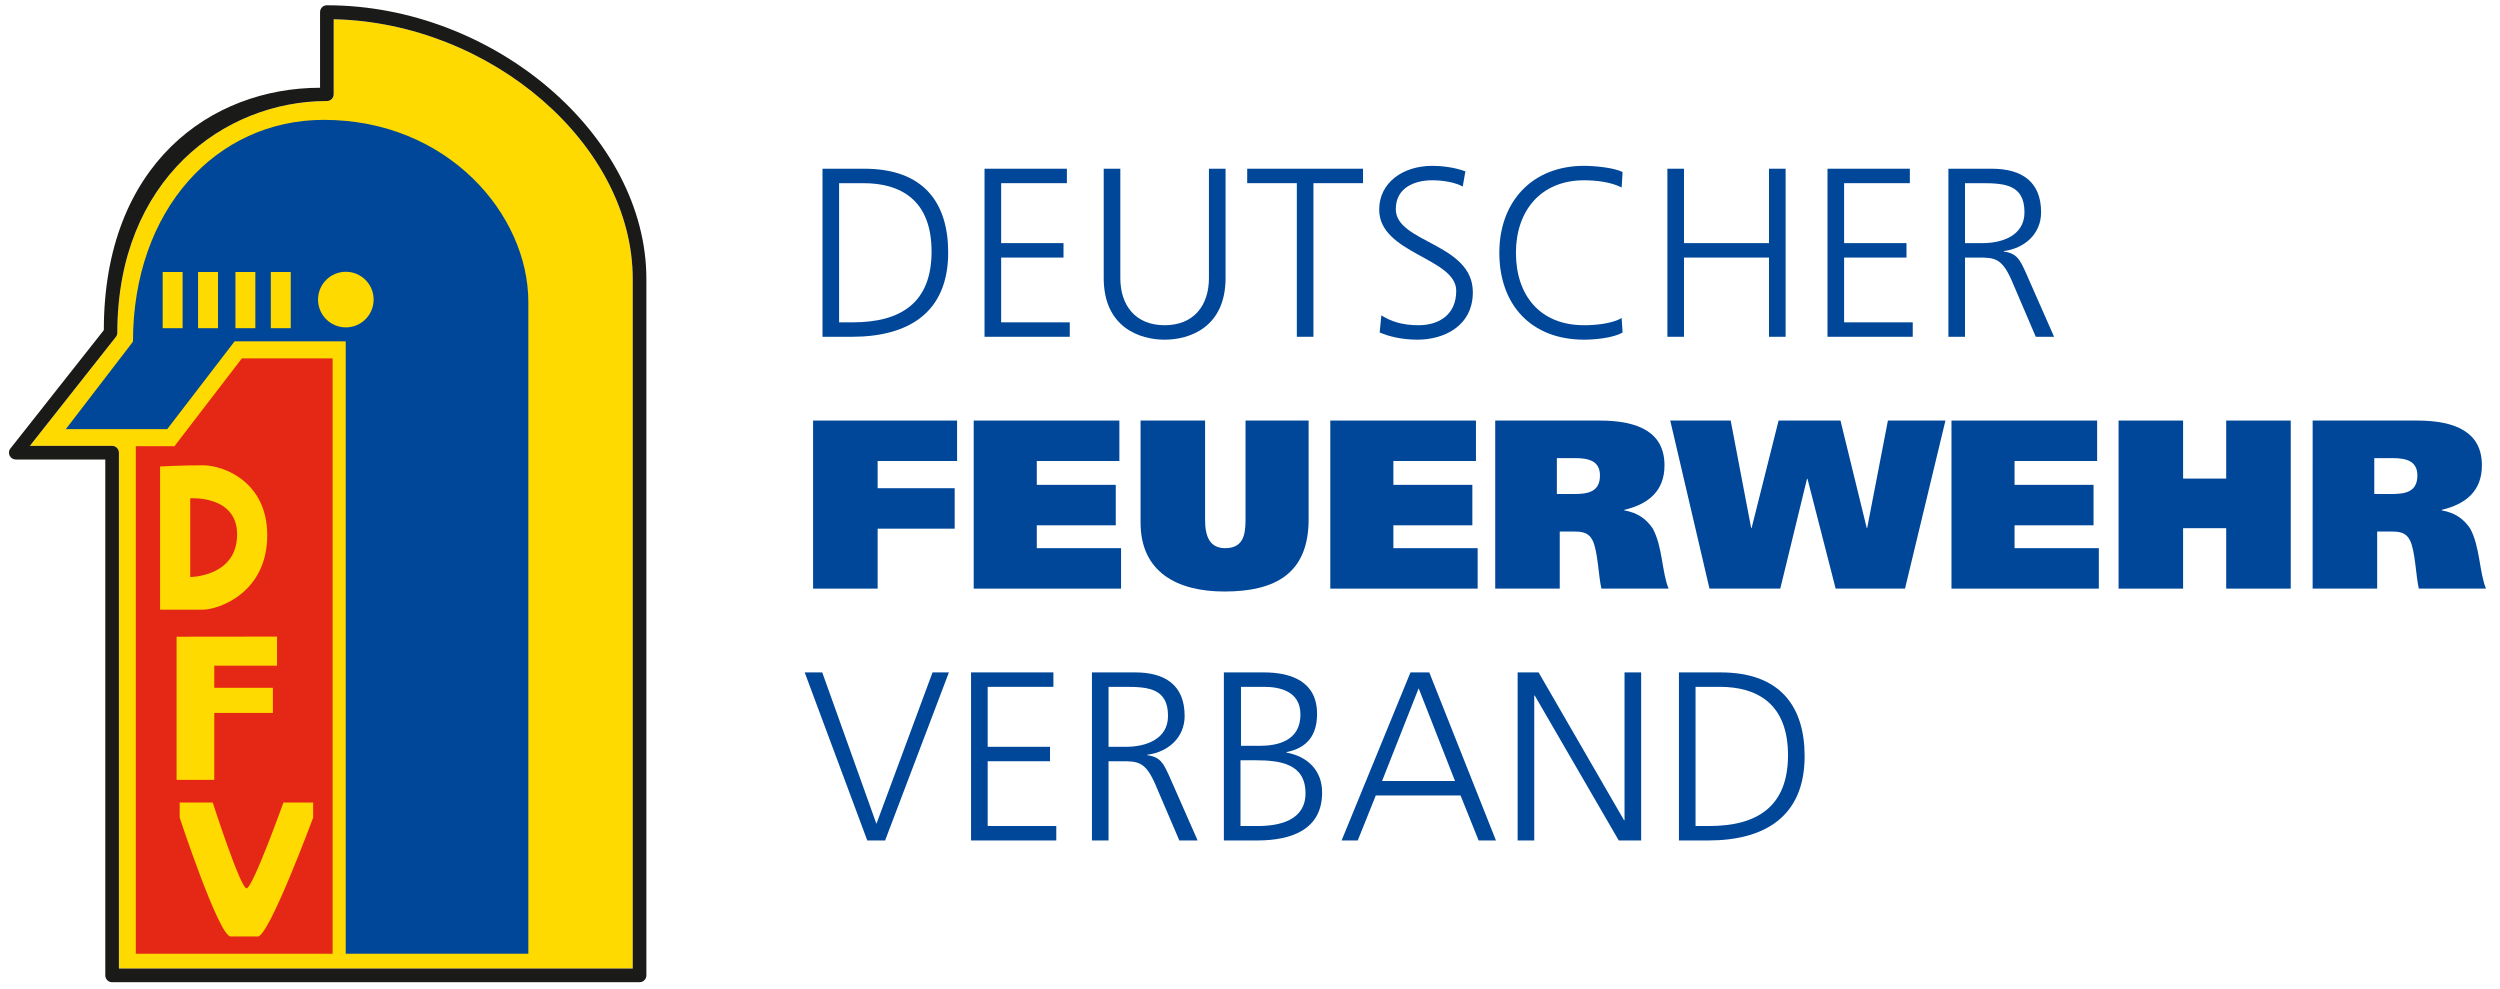 <?xml version="1.0" encoding="utf-8"?>
<!-- Generator: Adobe Illustrator 16.0.0, SVG Export Plug-In . SVG Version: 6.00 Build 0)  -->
<!DOCTYPE svg PUBLIC "-//W3C//DTD SVG 1.1//EN" "http://www.w3.org/Graphics/SVG/1.1/DTD/svg11.dtd">
<svg version="1.1" id="Ebene_1" xmlns="http://www.w3.org/2000/svg" xmlns:xlink="http://www.w3.org/1999/xlink" x="0px" y="0px"
	 width="238.25px" height="94.25px" viewBox="0 0 238.25 94.25" enable-background="new 0 0 238.25 94.25" xml:space="preserve">
<g>
	<defs>
		<rect id="SVGID_1_" x="-273.5" y="-348.5" width="612" height="792"/>
	</defs>
	<clipPath id="SVGID_2_">
		<use xlink:href="#SVGID_1_"  overflow="visible"/>
	</clipPath>
	<path clip-path="url(#SVGID_2_)" fill="#FFDA00" d="M11.043,32.106c0.09-0.115,0.14-0.257,0.14-0.403
		c0-14.578,10.152-22.075,19.967-22.075c0.359,0,0.65-0.283,0.65-0.642V1.834C46.797,2.165,60.299,13.8,60.299,26.586v65.718H11.333
		V43.142c0-0.359-0.291-0.65-0.65-0.65H2.845C4.214,40.755,11.043,32.106,11.043,32.106"/>
</g>
<g>
	<defs>
		<rect id="SVGID_3_" x="-273.5" y="-348.5" width="612" height="792"/>
	</defs>
	<clipPath id="SVGID_4_">
		<use xlink:href="#SVGID_3_"  overflow="visible"/>
	</clipPath>
	<path clip-path="url(#SVGID_4_)" fill="#1A1A18" d="M30.501,1.152v7.21C20.125,8.375,9.895,15.593,9.895,31.463
		c-0.25,0.317-8.901,11.275-8.901,11.275c-0.093,0.117-0.14,0.259-0.14,0.403c0,0.096,0.022,0.193,0.065,0.283
		c0.109,0.224,0.336,0.367,0.585,0.367h8.53v49.164c0,0.359,0.291,0.65,0.65,0.65h50.266c0.359,0,0.65-0.291,0.65-0.65V26.586
		c0-13.651-14.514-26.084-30.449-26.084C30.792,0.502,30.501,0.794,30.501,1.152 M11.043,32.106c0.09-0.115,0.14-0.257,0.14-0.403
		c0-14.578,10.152-22.075,19.967-22.075c0.359,0,0.65-0.283,0.65-0.642V1.834C46.797,2.165,60.299,13.8,60.299,26.586v65.718H11.333
		V43.142c0-0.359-0.291-0.65-0.65-0.65H2.845C4.214,40.755,11.043,32.106,11.043,32.106"/>
</g>
<g>
	<defs>
		<rect id="SVGID_5_" x="-273.5" y="-348.5" width="612" height="792"/>
	</defs>
	<clipPath id="SVGID_6_">
		<use xlink:href="#SVGID_5_"  overflow="visible"/>
	</clipPath>
	<path clip-path="url(#SVGID_6_)" fill="#004799" d="M32.948,32.528H22.359l-6.425,8.371H6.271l6.402-8.339
		c0-12.56,7.938-21.137,18.183-21.137c11.785,0,19.495,8.99,19.495,17.361v62.108H32.948V32.528z M17.402,25.924h-1.898v5.351h1.898
		V25.924z M20.775,25.924h-1.898v5.351h1.898V25.924z M24.335,25.924h-1.898v5.351h1.898V25.924z M27.708,25.924h-1.898v5.351h1.898
		V25.924z M32.957,25.9c-1.462,0-2.649,1.186-2.649,2.65c0,1.463,1.187,2.65,2.649,2.65c1.464,0,2.65-1.187,2.65-2.65
		C35.607,27.086,34.421,25.9,32.957,25.9"/>
</g>
<g>
	<defs>
		<rect id="SVGID_7_" x="-273.5" y="-348.5" width="612" height="792"/>
	</defs>
	<clipPath id="SVGID_8_">
		<use xlink:href="#SVGID_7_"  overflow="visible"/>
	</clipPath>
	<path clip-path="url(#SVGID_8_)" fill="#E52716" d="M22.596,50.92c0,4.068-4.468,4.069-4.468,4.069v-7.5
		C18.128,47.49,22.596,47.17,22.596,50.92"/>
	<path clip-path="url(#SVGID_8_)" fill="#E52716" d="M23.05,34.154l-6.425,8.37h-3.682v48.369h18.756V34.154H23.05z M26.005,65.546
		v2.394H20.42v6.383h-3.591V60.679l9.574-0.012v2.769H20.42v2.11H26.005z M15.256,44.458c0,0,1.993-0.117,4.067-0.117
		c2.075,0,6.145,1.633,6.145,6.659c0,5.505-4.628,7.101-6.143,7.101h-4.069V44.458z M29.843,77.92c0,0-4.199,11.328-5.273,11.328
		h-2.588c-1.123,0-4.859-11.328-4.859-11.328v-1.44h3.15c0,0,2.636,8.179,3.222,8.179s3.516-8.179,3.516-8.179h2.832V77.92z"/>
	<path clip-path="url(#SVGID_8_)" fill="#004799" d="M79.967,17.456h2.317c3.579,0,6.494,1.629,6.494,6.517
		c0,4.911-2.96,6.746-7.504,6.746h-1.308V17.456z M78.384,32.096h2.799c5.301,0,9.179-2.226,9.179-8.031
		c0-4.681-2.271-7.986-8.008-7.986h-3.97V32.096z"/>
	<polygon clip-path="url(#SVGID_8_)" fill="#004799" points="93.826,16.079 101.674,16.079 101.674,17.456 95.409,17.456 
		95.409,23.169 101.353,23.169 101.353,24.546 95.409,24.546 95.409,30.719 101.949,30.719 101.949,32.096 93.826,32.096 	"/>
	<path clip-path="url(#SVGID_8_)" fill="#004799" d="M116.796,26.497c0,4.727-3.465,5.875-5.806,5.875
		c-2.342,0-5.806-1.148-5.806-5.875V16.079h1.583v10.418c0,2.616,1.446,4.497,4.223,4.497s4.222-1.881,4.222-4.497V16.079h1.584
		V26.497z"/>
	<polygon clip-path="url(#SVGID_8_)" fill="#004799" points="123.588,17.456 118.859,17.456 118.859,16.079 129.897,16.079 
		129.897,17.456 125.171,17.456 125.171,32.096 123.588,32.096 	"/>
	<path clip-path="url(#SVGID_8_)" fill="#004799" d="M131.642,30.054c0.941,0.596,2.042,0.94,3.534,0.94
		c1.973,0,3.603-1.009,3.603-3.281c0-3.143-7.343-3.534-7.343-7.733c0-2.569,2.248-4.176,5.071-4.176
		c0.779,0,2.042,0.115,3.144,0.528l-0.253,1.446c-0.711-0.391-1.836-0.597-2.914-0.597c-1.652,0-3.465,0.688-3.465,2.753
		c0,3.213,7.343,3.236,7.343,7.917c0,3.235-2.776,4.52-5.255,4.52c-1.561,0-2.776-0.321-3.625-0.688L131.642,30.054z"/>
	<path clip-path="url(#SVGID_8_)" fill="#004799" d="M154.542,17.869c-1.01-0.528-2.455-0.688-3.579-0.688
		c-4.153,0-6.494,2.937-6.494,6.906c0,4.039,2.271,6.907,6.494,6.907c1.056,0,2.661-0.138,3.579-0.688l0.092,1.377
		c-0.872,0.527-2.661,0.688-3.671,0.688c-5.049,0-8.077-3.327-8.077-8.284c0-4.864,3.12-8.283,8.077-8.283
		c0.94,0,2.845,0.16,3.671,0.596L154.542,17.869z"/>
	<polygon clip-path="url(#SVGID_8_)" fill="#004799" points="158.902,16.079 160.485,16.079 160.485,23.169 168.585,23.169 
		168.585,16.079 170.169,16.079 170.169,32.096 168.585,32.096 168.585,24.546 160.485,24.546 160.485,32.096 158.902,32.096 	"/>
	<polygon clip-path="url(#SVGID_8_)" fill="#004799" points="174.161,16.079 182.009,16.079 182.009,17.456 175.744,17.456 
		175.744,23.169 181.688,23.169 181.688,24.546 175.744,24.546 175.744,30.719 182.284,30.719 182.284,32.096 174.161,32.096 	"/>
	<path clip-path="url(#SVGID_8_)" fill="#004799" d="M187.264,17.456h1.629c2.18,0,4.039,0.161,4.039,2.777
		c0,2.225-2.135,2.937-3.993,2.937h-1.675V17.456z M185.681,32.096h1.583v-7.549h1.308c1.515,0,2.203,0.069,3.121,2.134l2.317,5.415
		h1.744l-2.73-6.195c-0.505-1.079-0.781-1.767-2.065-1.928v-0.046c1.974-0.252,3.557-1.629,3.557-3.694
		c0-2.937-1.858-4.154-4.704-4.154h-4.13V32.096z"/>
	<polygon clip-path="url(#SVGID_8_)" fill="#004799" points="77.488,40.079 91.211,40.079 91.211,43.934 83.639,43.934 
		83.639,46.527 90.981,46.527 90.981,50.382 83.639,50.382 83.639,56.096 77.488,56.096 	"/>
	<polygon clip-path="url(#SVGID_8_)" fill="#004799" points="92.794,40.079 106.676,40.079 106.676,43.934 98.806,43.934 
		98.806,46.206 106.332,46.206 106.332,50.061 98.806,50.061 98.806,52.24 106.837,52.24 106.837,56.096 92.794,56.096 	"/>
	<path clip-path="url(#SVGID_8_)" fill="#004799" d="M114.845,49.579c0,1.515,0.437,2.661,1.905,2.661
		c1.605,0,1.949-1.078,1.949-2.638v-9.523h6.013v9.408c0,5.186-3.189,6.884-8.031,6.884c-4.475,0-7.985-1.836-7.985-6.562v-9.73
		h6.149V49.579z"/>
	<polygon clip-path="url(#SVGID_8_)" fill="#004799" points="126.777,40.079 140.659,40.079 140.659,43.934 132.789,43.934 
		132.789,46.206 140.315,46.206 140.315,50.061 132.789,50.061 132.789,52.24 140.82,52.24 140.82,56.096 126.777,56.096 	"/>
	<path clip-path="url(#SVGID_8_)" fill="#004799" d="M148.369,43.659h1.698c1.238,0,2.41,0.207,2.41,1.652
		c0,1.629-1.239,1.767-2.503,1.767h-1.605V43.659z M142.495,56.096h6.149v-5.439h1.377c0.758,0,1.377,0.093,1.744,0.827
		c0.505,0.964,0.573,3.466,0.849,4.612h6.402c-0.643-1.56-0.573-4.038-1.515-5.736c-0.573-0.85-1.377-1.491-2.707-1.722v-0.046
		c2.294-0.55,3.832-1.789,3.832-4.245c0-3.074-2.364-4.268-6.196-4.268h-9.936V56.096z"/>
	<polygon clip-path="url(#SVGID_8_)" fill="#004799" points="166.884,50.313 166.93,50.313 169.5,40.08 175.397,40.08 
		177.898,50.313 177.943,50.313 179.918,40.08 185.401,40.08 181.547,56.096 174.938,56.096 172.254,45.632 172.208,45.632 
		169.66,56.096 162.914,56.096 159.174,40.08 164.934,40.08 	"/>
	<polygon clip-path="url(#SVGID_8_)" fill="#004799" points="185.976,40.079 199.857,40.079 199.857,43.934 191.987,43.934 
		191.987,46.206 199.514,46.206 199.514,50.061 191.987,50.061 191.987,52.24 200.019,52.24 200.019,56.096 185.976,56.096 	"/>
	<polygon clip-path="url(#SVGID_8_)" fill="#004799" points="212.157,40.079 218.307,40.079 218.307,56.096 212.157,56.096 
		212.157,50.336 208.05,50.336 208.05,56.096 201.9,56.096 201.9,40.079 208.05,40.079 208.05,45.609 212.157,45.609 	"/>
	<path clip-path="url(#SVGID_8_)" fill="#004799" d="M226.269,43.659h1.698c1.239,0,2.41,0.207,2.41,1.652
		c0,1.629-1.24,1.767-2.503,1.767h-1.605V43.659z M220.395,56.096h6.149v-5.439h1.377c0.757,0,1.377,0.093,1.744,0.827
		c0.505,0.964,0.573,3.466,0.849,4.612h6.401c-0.642-1.56-0.573-4.038-1.514-5.736c-0.573-0.85-1.377-1.491-2.708-1.722v-0.046
		c2.295-0.55,3.832-1.789,3.832-4.245c0-3.074-2.363-4.268-6.195-4.268h-9.936V56.096z"/>
	<polygon clip-path="url(#SVGID_8_)" fill="#004799" points="84.35,80.096 82.651,80.096 76.686,64.079 78.36,64.079 83.523,78.513 
		88.871,64.079 90.431,64.079 	"/>
	<polygon clip-path="url(#SVGID_8_)" fill="#004799" points="92.541,64.079 100.389,64.079 100.389,65.456 94.125,65.456 
		94.125,71.17 100.067,71.17 100.067,72.546 94.125,72.546 94.125,78.719 100.664,78.719 100.664,80.096 92.541,80.096 	"/>
	<path clip-path="url(#SVGID_8_)" fill="#004799" d="M105.644,65.456h1.629c2.181,0,4.039,0.161,4.039,2.776
		c0,2.226-2.134,2.938-3.993,2.938h-1.675V65.456z M104.061,80.096h1.583v-7.55h1.308c1.515,0,2.203,0.069,3.121,2.135l2.317,5.415
		h1.744l-2.73-6.195c-0.505-1.079-0.781-1.767-2.065-1.928v-0.046c1.974-0.252,3.557-1.629,3.557-3.694
		c0-2.938-1.858-4.153-4.704-4.153h-4.13V80.096z"/>
	<path clip-path="url(#SVGID_8_)" fill="#004799" d="M118.219,72.454h1.399c2.341,0,4.797,0.299,4.797,3.144
		c0,2.548-2.41,3.121-4.546,3.121h-1.65V72.454z M116.635,80.096h3.189c3.327,0,6.174-1.078,6.174-4.566
		c0-2.111-1.379-3.441-3.396-3.809v-0.046c1.973-0.391,2.914-1.606,2.914-3.648c0-3.075-2.456-3.947-5.071-3.947h-3.81V80.096z
		 M118.265,65.456h2.18c1.354,0,3.487,0.321,3.487,2.639c0,2.546-2.227,2.983-3.9,2.983h-1.767V65.456z"/>
	<path clip-path="url(#SVGID_8_)" fill="#004799" d="M138.663,74.428h-6.952l3.487-8.834L138.663,74.428z M127.855,80.096h1.538
		l1.721-4.291h8.077l1.721,4.291h1.652l-6.355-16.017h-1.791L127.855,80.096z"/>
	<polygon clip-path="url(#SVGID_8_)" fill="#004799" points="144.63,64.079 146.626,64.079 154.771,78.168 154.818,78.168 
		154.818,64.079 156.402,64.079 156.402,80.096 154.267,80.096 146.259,66.282 146.213,66.282 146.213,80.096 144.63,80.096 	"/>
	<path clip-path="url(#SVGID_8_)" fill="#004799" d="M161.587,65.456h2.317c3.578,0,6.493,1.629,6.493,6.517
		c0,4.91-2.96,6.746-7.503,6.746h-1.308V65.456z M160.003,80.096h2.8c5.301,0,9.178-2.226,9.178-8.031
		c0-4.681-2.271-7.985-8.008-7.985h-3.97V80.096z"/>
</g>
</svg>
